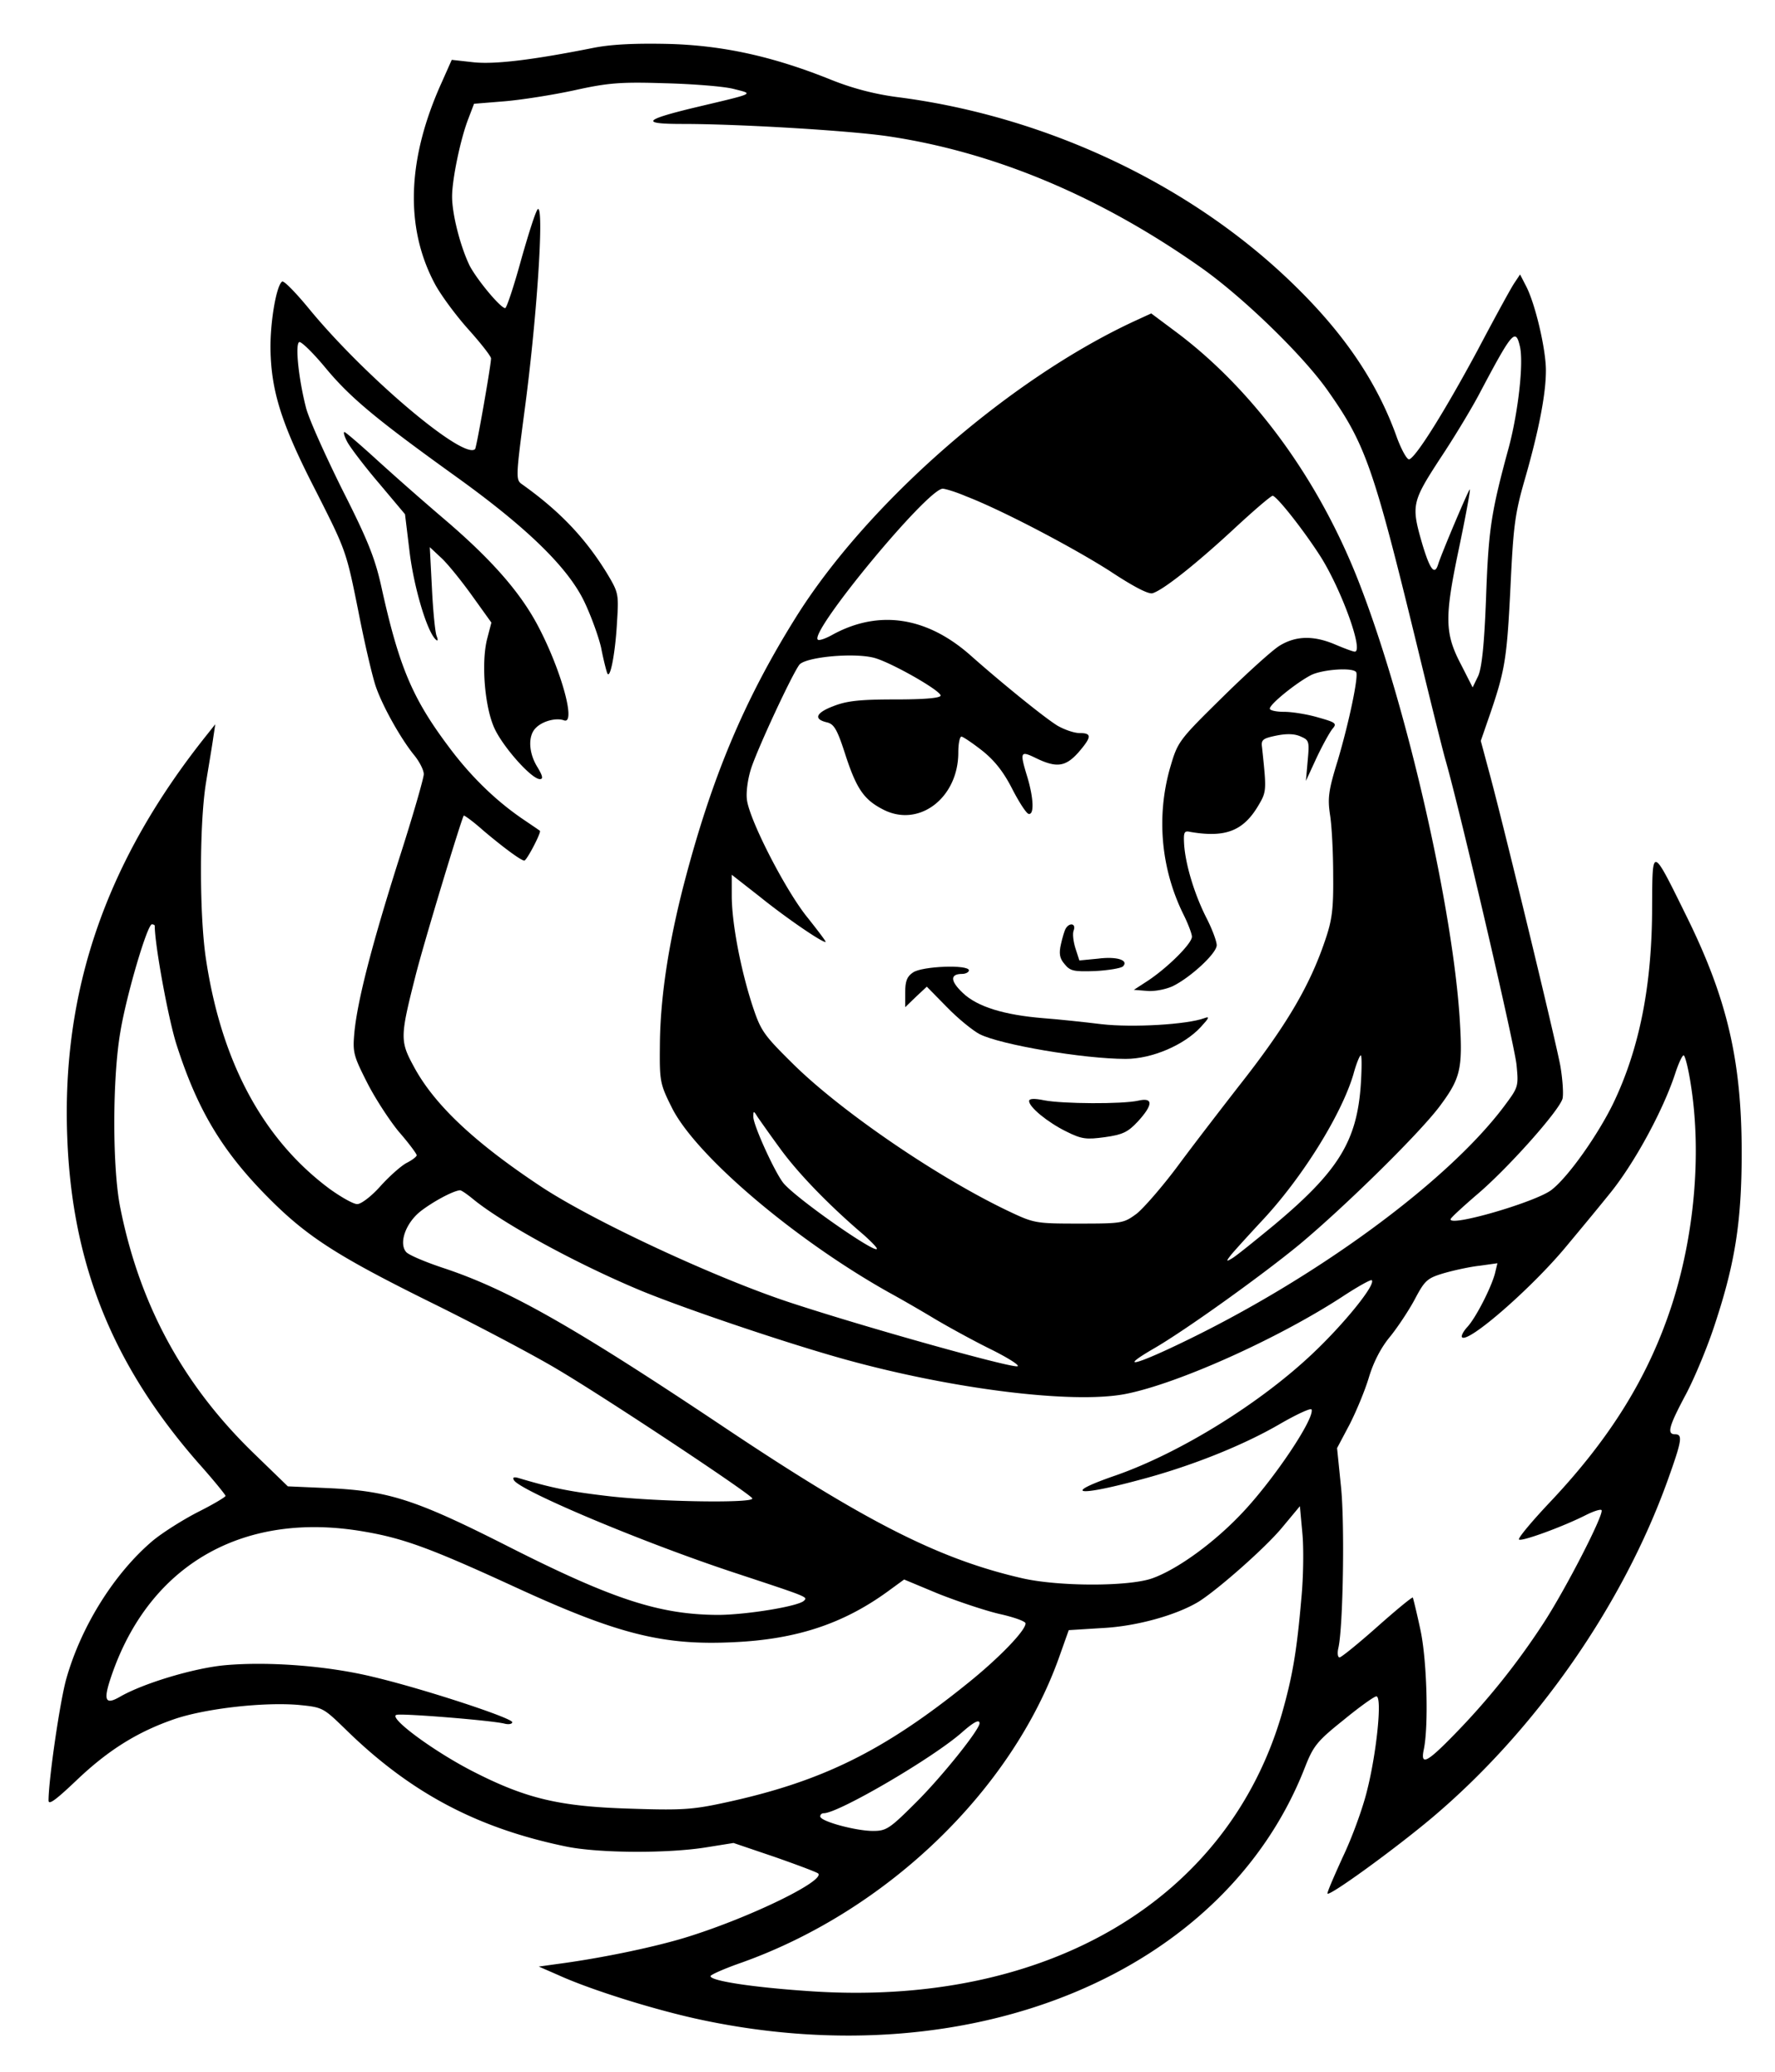 <svg xmlns="http://www.w3.org/2000/svg" width="72" height="84" viewBox="0 0 500 585">
  <path d="M167 13.5c-17.1 3.4-27.7 4.7-33.8 4.1l-6.3-.7-2.8 6.3c-9.8 21.6-10.5 40.9-2 56.9 1.7 3.2 6 9 9.5 12.9s6.4 7.6 6.4 8.2c0 1.9-4.1 25.2-4.5 25.6-3.2 3.2-31.2-20.5-46.9-39.6-3.7-4.5-7.1-8-7.6-7.7-1.6 1-3.4 11.2-3.3 19.1.2 11.9 3.1 21.2 12.9 40.2 8.4 16.6 8.5 16.8 11.9 33.7 1.8 9.3 4.1 19 5 21.5 2 5.7 7 14.5 10.6 19 1.6 1.9 2.9 4.4 2.9 5.6 0 1.1-3.1 11.9-7 24-7.7 24.3-11.7 39.8-12.6 48.9-.5 5.6-.3 6.5 3.5 14 2.2 4.4 6.3 10.7 9 14 2.8 3.2 5.1 6.3 5.1 6.7s-1.3 1.4-2.9 2.2c-1.5.8-4.9 3.8-7.4 6.6s-5.4 5-6.5 5-4.6-2-7.8-4.3c-18.7-13.9-30.5-35.6-34.9-64.7-1.9-12.2-1.9-37.8-.1-49.5.8-5 1.8-10.8 2.1-13l.6-4-2.3 2.9C29.3 243 16.6 279.6 18.3 321.5c1.4 35.7 12.9 64.1 37.1 91.7 4.2 4.7 7.6 8.9 7.6 9.2s-3.5 2.4-7.7 4.5c-4.3 2.2-10 5.8-12.8 8.1-10.9 9.2-20.3 24.2-24.5 39.1-1.8 6.4-5 28.5-5 34.3 0 1.4 2.1-.2 7.8-5.6 9.1-8.7 17.5-13.9 28.1-17.5 8.8-2.9 24.7-4.7 34.6-3.9 7 .7 7 .7 13.5 7 18.2 17.8 37 27.8 62.2 33 9.2 1.9 28.9 2 39.8.2l7.5-1.2 11.5 3.9c6.3 2.2 11.9 4.3 12.4 4.7 2.1 2-18.7 12.2-36.5 17.8-8.8 2.8-24.4 6.1-37.4 7.8l-5 .7 5.5 2.4c9.2 4.2 27.8 10 40.7 12.7 76.7 16.2 147.7-13.6 170.2-71.3 2.4-6.1 3.4-7.4 10.9-13.4 4.5-3.7 8.7-6.7 9.3-6.7 1.7 0 .1 15.8-2.6 26.5-1.2 5-4.3 13.5-6.9 18.9-2.5 5.5-4.5 10.1-4.3 10.3.7.7 18.9-12.5 29.5-21.4 29.4-24.8 54-60.1 66.7-95.6 3.9-10.9 4.2-12.7 2-12.7-2.4 0-1.8-2.2 3-11.2 2.5-4.7 6.3-13.8 8.4-20.4 5.6-17 7.4-28.8 7.4-47.9 0-25.7-4-43.1-15.2-66-10.3-20.9-10-20.8-10.1-3.5 0 22.3-3.6 40.2-11 55.6-4.3 8.8-12.5 20.5-17.3 24.3-4.1 3.4-29.5 10.8-28.6 8.3.2-.5 3.5-3.5 7.2-6.7 8.7-7.3 23.5-23.9 24.4-27.3.3-1.4 0-5.5-.6-9.1-1.3-7.2-16.7-70.7-20.3-83.7l-2.2-8.2 2.7-7.8c4.2-12.3 4.7-15.7 5.7-35.9.8-16.7 1.2-20.3 4-30q6-20.85 6-30.9c0-6-3-18.8-5.6-23.8l-1.7-3.3-1.6 2.4c-.9 1.3-5.6 9.9-10.4 19-9.1 16.9-17.3 30.1-19.3 30.8-.6.2-2.1-2.5-3.4-5.9-5.5-15.6-14.8-29.4-29.2-43.4C336 52.3 295.3 33 253.4 27.5a77 77 0 0 1-19.4-5c-16.4-6.6-30.6-9.7-46-10.1-9.2-.2-15.9.1-21 1.1m39.5 11.6c5.8 1.5 6.6 1.1-11.5 5.4-14 3.4-14.7 4.5-2.9 4.5 16.2 0 47.5 1.9 58.2 3.5 30.2 4.5 60.3 17.2 88.9 37.5 11.7 8.4 28.1 24.3 35.1 34.2 10.8 15.3 13 21.6 25.7 73.8 3.4 14 6.8 27.7 7.6 30.5 4.1 14.2 19.6 80.8 20.1 86.2.6 6.2.5 6.3-3.6 11.8-16.2 21.5-53.6 48.8-91.5 66.9-13.1 6.3-17.2 7.1-7.4 1.4 8.7-5 30.5-20.6 41.3-29.5 12.8-10.7 33.4-30.9 39.4-38.8 5.9-7.9 6.6-10.5 5.8-23.9-1.8-31-14.6-87.7-27.8-122.3-11.2-29.7-29.8-55.5-51.9-72.2l-7.5-5.6-5 2.3c-35.6 16.6-75.5 51.6-95.5 83.7-14.6 23.4-23.7 45.2-31.5 75.1-4.4 17-6.7 32.2-6.8 45.5-.1 10.1 0 10.9 3.3 17.5 6.6 13.5 34.7 37.4 61.5 52.4 3.3 1.8 9.2 5.2 13 7.5 3.9 2.3 11 6.2 15.9 8.6 4.8 2.4 8.1 4.5 7.3 4.7-2.1.4-42.3-10.8-64.2-18-20.7-6.8-55-22.7-70-32.5-19.1-12.6-30.6-23.4-36.4-34.3-3.8-7-3.8-8.3.5-25.2 2.2-8.9 13.1-44.8 13.7-45.5.2-.1 2.7 1.7 5.5 4.2 5.8 4.9 10.7 8.5 11.6 8.5.7 0 4.9-8.1 4.4-8.4-.2-.2-2.3-1.6-4.8-3.3-7.5-5.1-14.7-12-21-20.5-10.2-13.6-14-22.5-19-45.2-1.8-8.1-3.9-13.3-11.1-27.5-4.8-9.7-9.5-20.1-10.2-23.1-2-7.8-3.1-17.7-1.9-18.4.5-.3 3.8 2.9 7.3 7.1 7.1 8.6 14.5 14.7 36.9 30.8 20.2 14.5 31.8 25.8 36.4 35.5 1.9 4 4 9.8 4.7 12.9.6 3.1 1.4 6.3 1.7 7.1.8 2.2 2.3-5.3 2.8-14.5.5-7.8.4-8.2-2.9-13.7-6.1-9.9-13.3-17.5-24-25.1-1.7-1.2-1.7-2 .7-20.2 3.5-25.9 5.6-57.5 3.9-57.5-.5 0-2.5 6.3-4.7 14-2.1 7.7-4.2 14-4.6 14-1.3 0-7.8-7.8-10-11.9-2.6-5.3-5-14.5-5-19.6 0-4.9 2.4-16.4 4.6-22l1.6-4.2 8.6-.7c4.8-.4 13.7-1.8 19.7-3.1 9.5-2.1 13-2.4 25.5-2 8 .2 16.8.9 19.5 1.6m222.1 72.5c1.2 4.5-.4 18.5-3 28.4-5.1 18.7-5.8 23.3-6.5 42.5-.5 13.5-1.2 19.9-2.2 22.3l-1.6 3.3-3.2-6.3c-4.7-8.9-4.8-13.3-.7-32.8 1.9-9.1 3.3-16.6 3.1-16.8-.2-.3-7.8 17.6-8.9 21-1 3.4-2.3 1.8-4.5-5.5-3.2-11-3-11.9 5-24.2 4-6 9-14.3 11.2-18.5 9.1-17.2 10.1-18.4 11.3-13.4m-156.5 42.5c10.2 3.9 30.5 14.6 40.8 21.2 6.5 4.3 10.9 6.6 12 6.2 3-.9 12.2-8.2 22.8-18 5.6-5.2 10.6-9.5 11.1-9.5 1.1 0 8.7 9.6 13.5 17.1 5.9 9.3 12.3 26.9 9.7 26.9-.5 0-2.9-.9-5.5-2-6.1-2.6-11.1-2.5-15.7.3-2 1.2-9.3 7.8-16.2 14.6-12.5 12.3-12.6 12.5-14.8 20a57.8 57.8 0 0 0 3.8 41.3c1.3 2.6 2.4 5.5 2.4 6.3 0 1.9-6.7 8.6-12.4 12.4l-4 2.6 3.7.3c2 .2 5.2-.4 7.2-1.3 5-2.4 12.5-9.3 12.5-11.6 0-1.1-1.3-4.6-2.9-7.7-3.4-6.7-5.9-15-6.3-20.7-.2-3.5 0-4 1.7-3.6 9.9 1.7 15-.2 19.3-7.5 2.3-3.9 2.3-4.2 1-16.4-.3-2.1.2-2.5 4.1-3.3 3-.6 5.2-.5 6.9.3 2.3 1 2.4 1.4 1.9 6.8l-.5 5.7 3-6.5c1.7-3.6 3.7-7.2 4.5-8.2 1.3-1.5 1-1.8-4-3.2-3-.9-7.4-1.6-9.6-1.6-2.3 0-4.1-.4-4.1-.9 0-1.3 7.6-7.4 11.7-9.5 3.3-1.6 11.8-2.2 12.7-.8.7 1.2-2 14.1-5.2 24.9-2.6 8.4-2.9 10.6-2.2 15.3.5 3 .9 10.7.9 17.1.1 9.6-.3 12.7-2.3 18.5-4.4 13-11.1 24.3-24.6 41.4-4.5 5.8-12 15.5-16.6 21.7-4.5 6.1-10 12.4-12 14-3.7 2.7-4 2.8-16.3 2.8-12.4 0-12.7-.1-20.1-3.6-20.1-9.6-47.1-28.1-60.6-41.4-8.6-8.5-9.2-9.4-11.7-17-3.3-10.3-5.7-23.1-5.7-30.6V247l7.8 6.1c7.3 5.9 17.5 12.9 18.7 12.9.3 0-2-3-5-6.8-6.1-7.4-16.4-27.4-17.2-33.3-.3-2.1.2-5.9 1.2-9 2-6 11.5-26.4 13.6-29.2 1.8-2.2 15.6-3.5 21.3-1.9 4.9 1.4 18.6 9.2 18.6 10.6 0 .7-4.4 1.1-12.8 1.1-10 0-13.7.4-17.5 1.9-5 1.9-5.7 3.7-1.7 4.6 1.9.5 2.8 2 5 8.8 3.2 9.9 5.3 13 10.8 15.8 10.1 5.2 21.2-3.3 21.2-16.1 0-2.5.4-4.5.9-4.5.4 0 3.1 1.8 5.9 4 3.5 2.8 6 6 8.4 10.7 1.9 3.7 3.9 6.8 4.6 7.1 1.7.5 1.5-4.4-.3-10.4-2.2-7.2-2-7.5 2.5-5.3 5.8 2.8 8.3 2.4 11.9-1.6 3.8-4.4 3.9-5.5.4-5.5-1.6 0-4.4-1-6.3-2.1-3.6-2.2-15.7-12-24.5-19.8-12.3-10.9-25.8-13-38.8-6-2.1 1.2-4.1 1.9-4.4 1.5-2.3-2.3 31-42.6 35.3-42.6.7 0 3.7.9 6.5 2.1M43 261.4c0 5.4 3.8 26.1 6.1 33.4C55 313.3 62 325 75 338.1c11.1 11.2 19.7 16.7 47.5 30.4 12.7 6.3 28.2 14.5 34.5 18.3 14 8.3 54.4 35.1 54.8 36.3.6 1.4-26.2 1-40.3-.6-11.2-1.3-16.2-2.3-25.9-5.2-1.2-.3-1.6-.1-1.1.7 1.9 3 36 17.4 62 26 21.2 7 21 6.9 19.9 8-1.6 1.6-16.5 4-24.4 4-16.3-.1-29.4-4.3-58.5-19-26.8-13.6-34.3-16-51.5-16.8l-11.4-.5-9.7-9.4c-19.8-19.2-32.1-41.7-37.6-69.1-2.3-11.1-2.3-36.7 0-49.9C35 281 40.9 261 42.2 261c.4 0 .8.2.8.4m340.7 44.9c-1.1 16-6.4 24.5-24.6 39.7-5.6 4.6-10.9 8.9-11.9 9.4-1.5.9-1.6.8-.2-1 .8-1 4.7-5.3 8.6-9.5 11.5-12.2 22.6-30.1 26-41.5.8-3 1.8-5.4 2.1-5.4s.3 3.7 0 8.3m93.3.4c3 19.4.9 42.5-5.6 62.3-6.6 20-17.3 37.2-34.2 55.1-5.2 5.5-9.2 10.3-8.8 10.6.6.7 12.4-3.6 18.9-6.9 2.2-1.1 4.1-1.7 4.4-1.4.9.9-10.2 22.5-16.5 32.1a204 204 0 0 1-25.1 31.3c-7.7 7.9-9.6 8.9-8.6 4.2 1.4-6.6.9-25.5-1-34-1-4.7-2-8.7-2.1-8.9-.2-.2-4.7 3.5-10.1 8.3-5.3 4.7-10.1 8.6-10.6 8.6s-.7-1.2-.3-2.8c1.3-6 1.8-35.1.7-45.5l-1.1-10.8 3.5-6.6c1.9-3.7 4.4-9.7 5.5-13.4 1.3-4.3 3.4-8.4 6-11.5 2.1-2.6 5.3-7.4 7-10.6 2.8-5.3 3.5-5.9 8.2-7.3 2.8-.8 7.3-1.8 10.1-2.1l5-.7-.7 2.9c-1.1 4.1-5.4 12.5-7.8 15.1-1.2 1.3-1.8 2.6-1.5 2.9 1.7 1.8 19.7-13.9 29.4-25.6 3-3.6 8.5-10.2 12.2-14.8 6.9-8.4 15.1-23.4 18.6-34 .9-2.8 2-5.2 2.4-5.2s1.4 3.9 2.1 8.7m-256.9 18.2c5.2 7 13.8 15.8 23.2 23.8 2 1.8 3.7 3.5 3.7 3.9 0 1.7-22-13.6-26.2-18.3-2.3-2.5-8.8-16.7-8.7-19 0-1.7.1-1.7 1.2.1.7 1 3.7 5.3 6.8 9.5m-87.4 13.5c8.3 6.9 29.5 18.5 47.8 26.1 11.7 4.8 37.5 13.6 54.5 18.5 31.2 9 67 13.6 82.3 10.6 14.7-2.9 42.8-15.5 61.1-27.4 4.4-2.9 8.2-5 8.4-4.7 1.2 1.2-7.8 12.3-16.7 20.7-15 14.2-37.6 28.1-55.6 34.4-15.1 5.2-11.3 6.1 6.2 1.4 14.6-3.8 29.7-9.8 40.3-16 4.7-2.7 8.6-4.5 8.8-4 .9 2.5-10.6 19.7-19.6 29.2-8 8.5-18.4 16-25.5 18.5-6.7 2.3-26 2.3-36.4 0-23.3-5.3-43.9-15.6-84.3-42.6-42.5-28.4-61.1-39-79.6-45.1-5.1-1.7-9.8-3.7-10.4-4.5-2.1-2.5-.1-8.1 4-11.4 3.3-2.6 9.1-5.8 11.2-6 .3-.1 1.9 1 3.5 2.3m234.2 113.1c-1.3 15-2.5 21.8-5.4 32.1-15.3 53.1-66.9 83.4-134.1 78.6-16-1.1-27.4-2.9-27.4-4.2 0-.4 4.1-2.2 9-3.9 41-14.7 76.1-48.6 89.5-86.2l2.7-7.6 9.6-.6c9.7-.5 21-3.7 27.2-7.5 5.5-3.5 18.8-15.2 23.5-20.9l5-6 .7 7.6c.4 4.2.3 12.5-.3 18.6m-264.6-19c11.1 1.9 18.9 4.8 42.2 15.5 29.1 13.4 42 16.7 62.1 15.7 17.5-.8 30.7-5.1 43.3-14.2l4.8-3.5 9.6 4c5.3 2.1 13 4.7 17.2 5.7 4.1.9 7.5 2.1 7.5 2.7 0 2-7.3 9.6-16.1 16.7-24 19.4-41.5 28-68.8 33.9-9.2 2-12.3 2.2-27 1.7-19.7-.6-29.1-2.8-44-10.4-11.4-5.8-24.6-15.6-21.7-16.1 2.1-.4 26.9 1.6 30.4 2.5 1.2.3 2.2.1 2.2-.4 0-1.2-25.3-9.5-39.3-12.8-12.7-3.1-29.4-4.4-41.8-3.3-8.8.8-23.1 5.1-29.7 8.9-4.5 2.6-4.9.9-1.9-7.4 11.1-30.5 37.4-45.1 71-39.2M276 486.6c0 1.8-10.5 14.9-17.7 22.1-7.7 7.7-8.6 8.3-12.4 8.3-4.8 0-14.9-2.7-14.9-4.1 0-.5.4-.9 1-.9 4.1 0 30.7-15.5 39-22.8 3.4-3 5-3.8 5-2.6"/>
  <path d="M97.4 124.8c.8 1.5 4.8 6.8 8.9 11.6l7.4 8.8 1.3 10.7c1.2 9.8 4.8 22.1 7.3 24.6.7.7.8.3.3-1-.4-1.1-1-7.2-1.3-13.5l-.6-11.5 3.1 2.9c1.7 1.5 5.6 6.3 8.7 10.6l5.6 7.8-1.2 4.6c-1.7 6.7-.7 19.1 2 25.1 2.3 5.2 10.5 14.5 12.9 14.5 1 0 .8-.9-.7-3.4-2.5-4-2.7-8.8-.5-11 1.9-2 5.8-3 8-2.2 3.5 1.3-.7-14-7.2-26.4-5-9.6-13.1-18.8-25.9-29.8a891 891 0 0 1-19.7-17.3c-4.7-4.3-8.9-7.9-9.2-7.9-.4 0 0 1.3.8 2.8"/>
  <path d="M300.4 262.1c-.4.6-1 2.7-1.4 4.5-.6 2.6-.4 4 1 5.6 1.6 2 2.6 2.2 8.6 2 3.8-.2 7.3-.8 7.9-1.3 1.8-1.8-1.8-2.9-7.1-2.2l-5.2.5-1.1-3.4c-.6-1.9-.9-4.2-.5-5.1.7-1.9-1.1-2.3-2.2-.6"/>
  <path d="M257.2 274.6c-1.7 1.1-2.2 2.5-2.2 5.6v4.2l3-2.9 3.1-2.9 5.7 5.8c3.1 3.2 7.3 6.6 9.2 7.6 5.9 3 29.4 7 41.3 7 7.4 0 16.5-3.9 21.2-9 2.4-2.6 2.6-3.1 1-2.5-4.9 1.8-20.2 2.7-29 1.7-4.9-.6-12.4-1.4-16.5-1.7-11-.9-18.6-3.2-22.7-7.1-3.6-3.4-3.7-5.4-.2-5.4 1 0 1.9-.5 1.9-1 0-1.7-13.3-1.2-15.8.6"/>
  <path d="M290 310.9c0 1.7 5.2 6 10.5 8.6 4.4 2.2 5.7 2.3 10.9 1.6 5-.7 6.5-1.4 9.3-4.4 4.4-4.8 4.4-6.9.1-5.9-4.5 1-21.3.9-26.5-.1-2.9-.6-4.3-.5-4.3.2"/>
</svg>